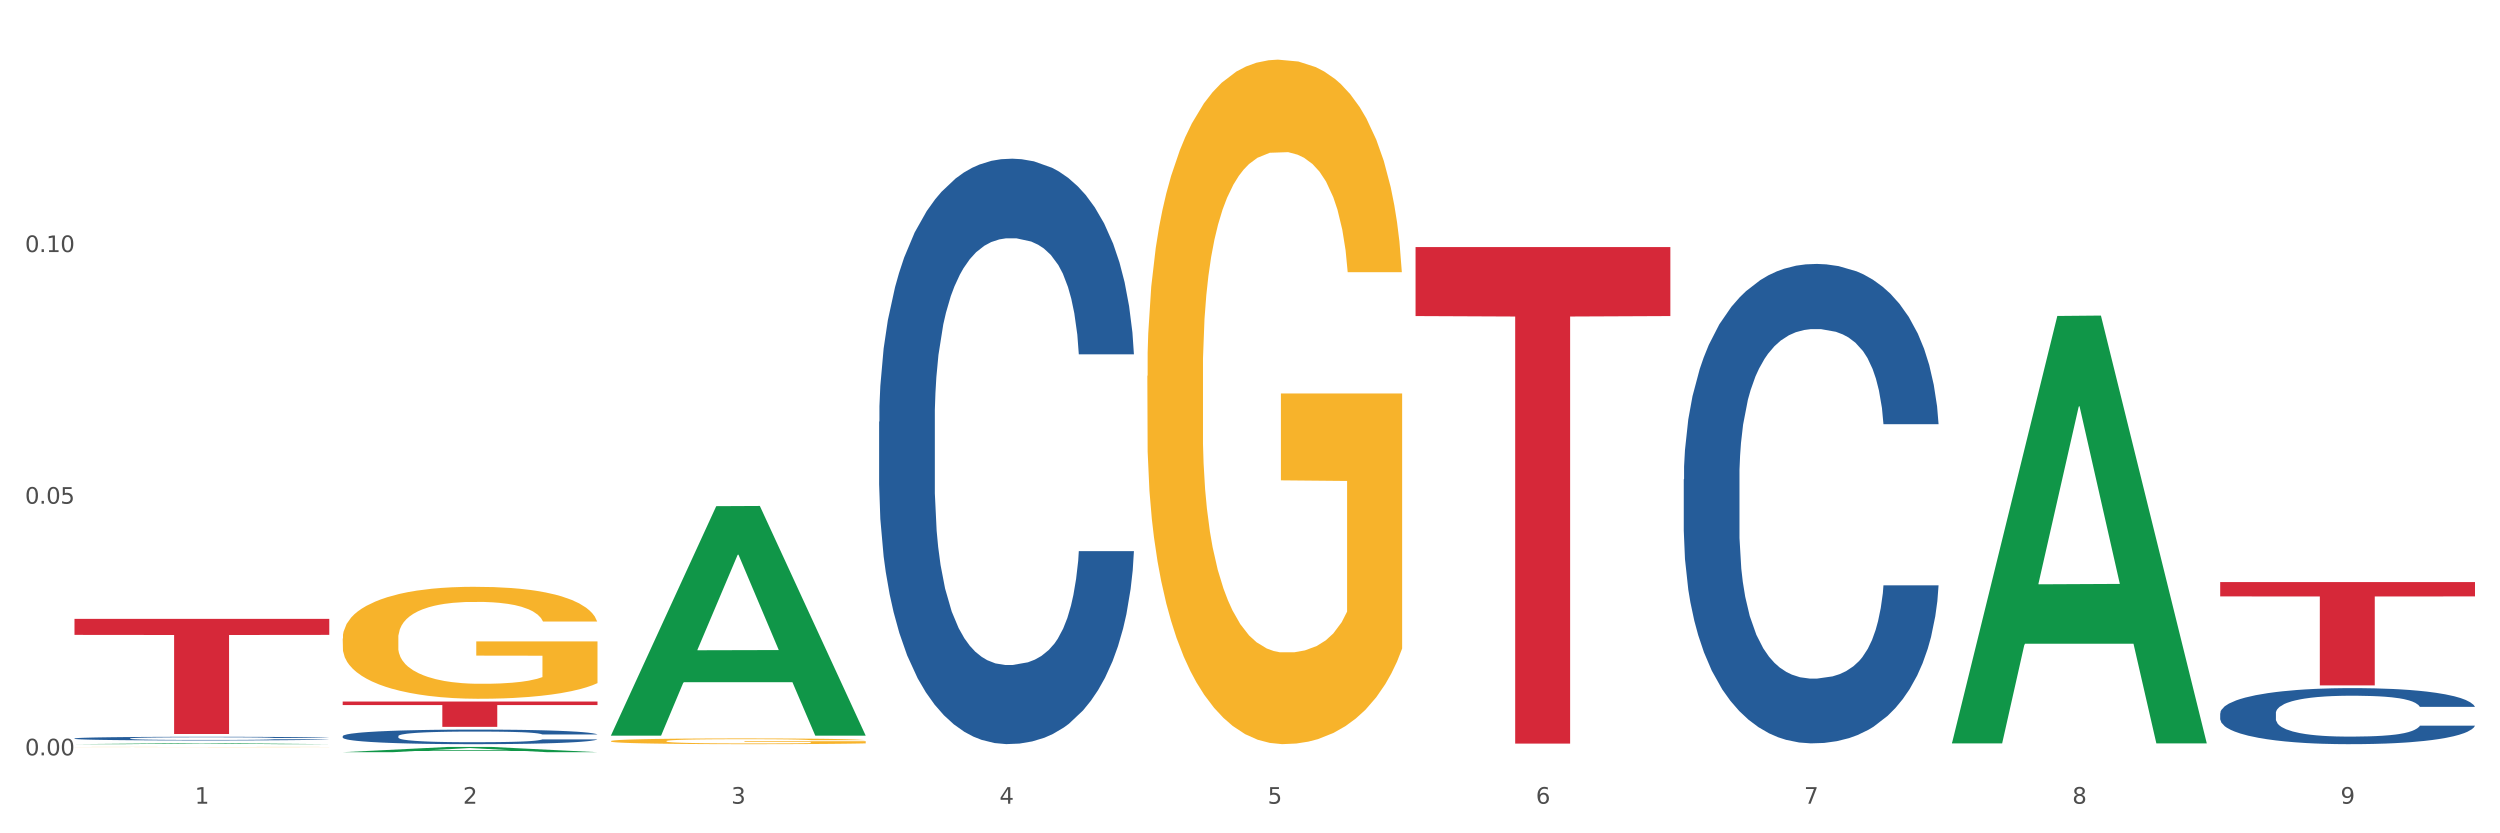 <?xml version="1.0" encoding="utf-8" standalone="no"?>
<!DOCTYPE svg PUBLIC "-//W3C//DTD SVG 1.1//EN"
  "http://www.w3.org/Graphics/SVG/1.1/DTD/svg11.dtd">
<svg xmlns:xlink="http://www.w3.org/1999/xlink" width="1080pt" height="360pt" viewBox="0 0 1080 360" xmlns="http://www.w3.org/2000/svg" version="1.1">
 <rect x="0" y="0" width="1080" height="360" fill="#333333" stroke="none"/>
 <defs>
  <style type="text/css">*{stroke-linejoin: round; stroke-linecap: butt}</style>
 </defs>
 <g id="figure_1">
  <g id="patch_1">
   <path d="M 0 360 
L 1080 360 
L 1080 0 
L 0 0 
z
" style="fill: #ffffff; stroke: #ffffff; stroke-linejoin: miter"/>
  </g>
  <g id="axes_1">
   <g id="matplotlib.axis_1">
    <g id="xtick_1">
     <g id="text_1">
      <!-- 1 -->
      <g style="fill: #4d4d4d" transform="translate(84.159 347.204) scale(0.096 -0.096)">
       <defs>
        <path id="DejaVuSans-31" d="M 794 531 
L 1825 531 
L 1825 4091 
L 703 3866 
L 703 4441 
L 1819 4666 
L 2450 4666 
L 2450 531 
L 3481 531 
L 3481 0 
L 794 0 
L 794 531 
z
" transform="scale(0.016)"/>
       </defs>
       <use xlink:href="#DejaVuSans-31"/>
      </g>
     </g>
    </g>
    <g id="xtick_2">
     <g id="text_2">
      <!-- 2 -->
      <g style="fill: #4d4d4d" transform="translate(200.027 347.204) scale(0.096 -0.096)">
       <defs>
        <path id="DejaVuSans-32" d="M 1228 531 
L 3431 531 
L 3431 0 
L 469 0 
L 469 531 
Q 828 903 1448 1529 
Q 2069 2156 2228 2338 
Q 2531 2678 2651 2914 
Q 2772 3150 2772 3378 
Q 2772 3750 2511 3984 
Q 2250 4219 1831 4219 
Q 1534 4219 1204 4116 
Q 875 4013 500 3803 
L 500 4441 
Q 881 4594 1212 4672 
Q 1544 4750 1819 4750 
Q 2544 4750 2975 4387 
Q 3406 4025 3406 3419 
Q 3406 3131 3298 2873 
Q 3191 2616 2906 2266 
Q 2828 2175 2409 1742 
Q 1991 1309 1228 531 
z
" transform="scale(0.016)"/>
       </defs>
       <use xlink:href="#DejaVuSans-32"/>
      </g>
     </g>
    </g>
    <g id="xtick_3">
     <g id="text_3">
      <!-- 3 -->
      <g style="fill: #4d4d4d" transform="translate(315.896 347.204) scale(0.096 -0.096)">
       <defs>
        <path id="DejaVuSans-33" d="M 2597 2516 
Q 3050 2419 3304 2112 
Q 3559 1806 3559 1356 
Q 3559 666 3084 287 
Q 2609 -91 1734 -91 
Q 1441 -91 1130 -33 
Q 819 25 488 141 
L 488 750 
Q 750 597 1062 519 
Q 1375 441 1716 441 
Q 2309 441 2620 675 
Q 2931 909 2931 1356 
Q 2931 1769 2642 2001 
Q 2353 2234 1838 2234 
L 1294 2234 
L 1294 2753 
L 1863 2753 
Q 2328 2753 2575 2939 
Q 2822 3125 2822 3475 
Q 2822 3834 2567 4026 
Q 2313 4219 1838 4219 
Q 1578 4219 1281 4162 
Q 984 4106 628 3988 
L 628 4550 
Q 988 4650 1302 4700 
Q 1616 4750 1894 4750 
Q 2613 4750 3031 4423 
Q 3450 4097 3450 3541 
Q 3450 3153 3228 2886 
Q 3006 2619 2597 2516 
z
" transform="scale(0.016)"/>
       </defs>
       <use xlink:href="#DejaVuSans-33"/>
      </g>
     </g>
    </g>
    <g id="xtick_4">
     <g id="text_4">
      <!-- 4 -->
      <g style="fill: #4d4d4d" transform="translate(431.765 347.204) scale(0.096 -0.096)">
       <defs>
        <path id="DejaVuSans-34" d="M 2419 4116 
L 825 1625 
L 2419 1625 
L 2419 4116 
z
M 2253 4666 
L 3047 4666 
L 3047 1625 
L 3713 1625 
L 3713 1100 
L 3047 1100 
L 3047 0 
L 2419 0 
L 2419 1100 
L 313 1100 
L 313 1709 
L 2253 4666 
z
" transform="scale(0.016)"/>
       </defs>
       <use xlink:href="#DejaVuSans-34"/>
      </g>
     </g>
    </g>
    <g id="xtick_5">
     <g id="text_5">
      <!-- 5 -->
      <g style="fill: #4d4d4d" transform="translate(547.634 347.204) scale(0.096 -0.096)">
       <defs>
        <path id="DejaVuSans-35" d="M 691 4666 
L 3169 4666 
L 3169 4134 
L 1269 4134 
L 1269 2991 
Q 1406 3038 1543 3061 
Q 1681 3084 1819 3084 
Q 2600 3084 3056 2656 
Q 3513 2228 3513 1497 
Q 3513 744 3044 326 
Q 2575 -91 1722 -91 
Q 1428 -91 1123 -41 
Q 819 9 494 109 
L 494 744 
Q 775 591 1075 516 
Q 1375 441 1709 441 
Q 2250 441 2565 725 
Q 2881 1009 2881 1497 
Q 2881 1984 2565 2268 
Q 2250 2553 1709 2553 
Q 1456 2553 1204 2497 
Q 953 2441 691 2322 
L 691 4666 
z
" transform="scale(0.016)"/>
       </defs>
       <use xlink:href="#DejaVuSans-35"/>
      </g>
     </g>
    </g>
    <g id="xtick_6">
     <g id="text_6">
      <!-- 6 -->
      <g style="fill: #4d4d4d" transform="translate(663.502 347.204) scale(0.096 -0.096)">
       <defs>
        <path id="DejaVuSans-36" d="M 2113 2584 
Q 1688 2584 1439 2293 
Q 1191 2003 1191 1497 
Q 1191 994 1439 701 
Q 1688 409 2113 409 
Q 2538 409 2786 701 
Q 3034 994 3034 1497 
Q 3034 2003 2786 2293 
Q 2538 2584 2113 2584 
z
M 3366 4563 
L 3366 3988 
Q 3128 4100 2886 4159 
Q 2644 4219 2406 4219 
Q 1781 4219 1451 3797 
Q 1122 3375 1075 2522 
Q 1259 2794 1537 2939 
Q 1816 3084 2150 3084 
Q 2853 3084 3261 2657 
Q 3669 2231 3669 1497 
Q 3669 778 3244 343 
Q 2819 -91 2113 -91 
Q 1303 -91 875 529 
Q 447 1150 447 2328 
Q 447 3434 972 4092 
Q 1497 4750 2381 4750 
Q 2619 4750 2861 4703 
Q 3103 4656 3366 4563 
z
" transform="scale(0.016)"/>
       </defs>
       <use xlink:href="#DejaVuSans-36"/>
      </g>
     </g>
    </g>
    <g id="xtick_7">
     <g id="text_7">
      <!-- 7 -->
      <g style="fill: #4d4d4d" transform="translate(779.371 347.204) scale(0.096 -0.096)">
       <defs>
        <path id="DejaVuSans-37" d="M 525 4666 
L 3525 4666 
L 3525 4397 
L 1831 0 
L 1172 0 
L 2766 4134 
L 525 4134 
L 525 4666 
z
" transform="scale(0.016)"/>
       </defs>
       <use xlink:href="#DejaVuSans-37"/>
      </g>
     </g>
    </g>
    <g id="xtick_8">
     <g id="text_8">
      <!-- 8 -->
      <g style="fill: #4d4d4d" transform="translate(895.24 347.204) scale(0.096 -0.096)">
       <defs>
        <path id="DejaVuSans-38" d="M 2034 2216 
Q 1584 2216 1326 1975 
Q 1069 1734 1069 1313 
Q 1069 891 1326 650 
Q 1584 409 2034 409 
Q 2484 409 2743 651 
Q 3003 894 3003 1313 
Q 3003 1734 2745 1975 
Q 2488 2216 2034 2216 
z
M 1403 2484 
Q 997 2584 770 2862 
Q 544 3141 544 3541 
Q 544 4100 942 4425 
Q 1341 4750 2034 4750 
Q 2731 4750 3128 4425 
Q 3525 4100 3525 3541 
Q 3525 3141 3298 2862 
Q 3072 2584 2669 2484 
Q 3125 2378 3379 2068 
Q 3634 1759 3634 1313 
Q 3634 634 3220 271 
Q 2806 -91 2034 -91 
Q 1263 -91 848 271 
Q 434 634 434 1313 
Q 434 1759 690 2068 
Q 947 2378 1403 2484 
z
M 1172 3481 
Q 1172 3119 1398 2916 
Q 1625 2713 2034 2713 
Q 2441 2713 2670 2916 
Q 2900 3119 2900 3481 
Q 2900 3844 2670 4047 
Q 2441 4250 2034 4250 
Q 1625 4250 1398 4047 
Q 1172 3844 1172 3481 
z
" transform="scale(0.016)"/>
       </defs>
       <use xlink:href="#DejaVuSans-38"/>
      </g>
     </g>
    </g>
    <g id="xtick_9">
     <g id="text_9">
      <!-- 9 -->
      <g style="fill: #4d4d4d" transform="translate(1011.108 347.204) scale(0.096 -0.096)">
       <defs>
        <path id="DejaVuSans-39" d="M 703 97 
L 703 672 
Q 941 559 1184 500 
Q 1428 441 1663 441 
Q 2288 441 2617 861 
Q 2947 1281 2994 2138 
Q 2813 1869 2534 1725 
Q 2256 1581 1919 1581 
Q 1219 1581 811 2004 
Q 403 2428 403 3163 
Q 403 3881 828 4315 
Q 1253 4750 1959 4750 
Q 2769 4750 3195 4129 
Q 3622 3509 3622 2328 
Q 3622 1225 3098 567 
Q 2575 -91 1691 -91 
Q 1453 -91 1209 -44 
Q 966 3 703 97 
z
M 1959 2075 
Q 2384 2075 2632 2365 
Q 2881 2656 2881 3163 
Q 2881 3666 2632 3958 
Q 2384 4250 1959 4250 
Q 1534 4250 1286 3958 
Q 1038 3666 1038 3163 
Q 1038 2656 1286 2365 
Q 1534 2075 1959 2075 
z
" transform="scale(0.016)"/>
       </defs>
       <use xlink:href="#DejaVuSans-39"/>
      </g>
     </g>
    </g>
    <g id="xtick_10"/>
    <g id="xtick_11"/>
    <g id="xtick_12"/>
    <g id="xtick_13"/>
    <g id="xtick_14"/>
    <g id="xtick_15"/>
    <g id="xtick_16"/>
    <g id="xtick_17"/>
   </g>
   <g id="matplotlib.axis_2">
    <g id="ytick_1">
     <g id="text_10">
      <!-- 0.00 -->
      <g style="fill: #4d4d4d" transform="translate(10.8 326.321) scale(0.096 -0.096)">
       <defs>
        <path id="DejaVuSans-30" d="M 2034 4250 
Q 1547 4250 1301 3770 
Q 1056 3291 1056 2328 
Q 1056 1369 1301 889 
Q 1547 409 2034 409 
Q 2525 409 2770 889 
Q 3016 1369 3016 2328 
Q 3016 3291 2770 3770 
Q 2525 4250 2034 4250 
z
M 2034 4750 
Q 2819 4750 3233 4129 
Q 3647 3509 3647 2328 
Q 3647 1150 3233 529 
Q 2819 -91 2034 -91 
Q 1250 -91 836 529 
Q 422 1150 422 2328 
Q 422 3509 836 4129 
Q 1250 4750 2034 4750 
z
" transform="scale(0.016)"/>
        <path id="DejaVuSans-2e" d="M 684 794 
L 1344 794 
L 1344 0 
L 684 0 
L 684 794 
z
" transform="scale(0.016)"/>
       </defs>
       <use xlink:href="#DejaVuSans-30"/>
       <use xlink:href="#DejaVuSans-2e" transform="translate(63.623 0)"/>
       <use xlink:href="#DejaVuSans-30" transform="translate(95.41 0)"/>
       <use xlink:href="#DejaVuSans-30" transform="translate(159.033 0)"/>
      </g>
     </g>
    </g>
    <g id="ytick_2">
     <g id="text_11">
      <!-- 0.05 -->
      <g style="fill: #4d4d4d" transform="translate(10.8 217.604) scale(0.096 -0.096)">
       <use xlink:href="#DejaVuSans-30"/>
       <use xlink:href="#DejaVuSans-2e" transform="translate(63.623 0)"/>
       <use xlink:href="#DejaVuSans-30" transform="translate(95.41 0)"/>
       <use xlink:href="#DejaVuSans-35" transform="translate(159.033 0)"/>
      </g>
     </g>
    </g>
    <g id="ytick_3">
     <g id="text_12">
      <!-- 0.10 -->
      <g style="fill: #4d4d4d" transform="translate(10.8 108.888) scale(0.096 -0.096)">
       <use xlink:href="#DejaVuSans-30"/>
       <use xlink:href="#DejaVuSans-2e" transform="translate(63.623 0)"/>
       <use xlink:href="#DejaVuSans-31" transform="translate(95.41 0)"/>
       <use xlink:href="#DejaVuSans-30" transform="translate(159.033 0)"/>
      </g>
     </g>
    </g>
    <g id="ytick_4"/>
    <g id="ytick_5"/>
    <g id="ytick_6"/>
   </g>
   <g id="PolyCollection_1">
    <path d="M 32.175 321.485 
L 32.288 321.485 
L 77.68 321.064 
L 96.518 321.064 
L 142.25 321.486 
L 120.462 321.486 
L 110.589 321.388 
L 63.722 321.388 
L 63.382 321.389 
L 53.85 321.486 
L 32.175 321.486 
L 32.175 321.485 
L 69.623 321.329 
L 104.689 321.329 
L 87.326 321.154 
L 87.099 321.153 
L 86.872 321.154 
L 69.51 321.329 
L 69.623 321.329 
L 32.175 321.485 
z
" clip-path="url(#p6a2edafe1c)" style="fill: #109648"/>
    <path d="M 495.65 162.409 
L 495.78 162.139 
L 495.78 152.417 
L 496.04 144.045 
L 497.339 123.791 
L 499.289 107.047 
L 500.718 98.135 
L 502.148 90.843 
L 503.837 83.552 
L 505.917 75.99 
L 509.685 64.918 
L 512.025 59.247 
L 514.884 53.305 
L 520.082 44.664 
L 523.851 39.803 
L 527.75 35.752 
L 534.118 30.891 
L 538.276 28.73 
L 542.695 27.11 
L 548.023 26.03 
L 552.052 25.759 
L 560.889 26.57 
L 568.427 29 
L 572.066 30.891 
L 576.744 34.131 
L 579.214 36.292 
L 583.242 40.613 
L 587.401 46.284 
L 590.26 51.145 
L 594.549 60.327 
L 597.798 69.509 
L 600.787 80.851 
L 602.346 88.683 
L 603.516 95.975 
L 604.556 104.346 
L 605.595 117.579 
L 582.203 117.579 
L 581.293 108.127 
L 579.863 99.215 
L 577.784 90.573 
L 575.965 85.172 
L 572.846 78.421 
L 569.986 74.1 
L 566.997 70.859 
L 563.359 68.159 
L 560.499 66.808 
L 556.471 65.728 
L 548.543 65.998 
L 543.215 68.159 
L 539.576 70.859 
L 537.237 73.29 
L 535.157 75.99 
L 532.818 79.771 
L 530.089 85.442 
L 528.14 90.573 
L 526.19 97.055 
L 524.631 103.536 
L 523.201 111.098 
L 522.032 119.2 
L 521.122 127.571 
L 520.342 137.834 
L 519.692 154.847 
L 519.692 191.845 
L 519.952 200.217 
L 520.602 211.289 
L 521.382 219.661 
L 522.681 229.653 
L 523.851 236.405 
L 526.06 246.127 
L 528.529 254.228 
L 530.479 259.36 
L 532.428 263.681 
L 535.807 269.622 
L 539.576 274.483 
L 542.825 277.453 
L 547.244 280.154 
L 550.233 281.234 
L 552.832 281.774 
L 559.2 281.774 
L 563.748 280.964 
L 568.817 279.074 
L 572.716 276.643 
L 575.965 273.673 
L 579.603 268.812 
L 581.943 264.221 
L 581.943 207.779 
L 553.352 207.508 
L 553.352 169.97 
L 605.725 169.97 
L 605.725 280.154 
L 603.516 285.825 
L 601.047 290.956 
L 598.447 295.547 
L 594.549 301.219 
L 589.87 306.62 
L 585.711 310.401 
L 581.293 313.641 
L 576.094 316.612 
L 569.337 319.312 
L 565.178 320.393 
L 559.98 321.203 
L 553.871 321.473 
L 548.543 320.933 
L 543.345 319.583 
L 537.887 317.152 
L 532.558 313.641 
L 528.529 310.13 
L 524.501 305.81 
L 520.212 300.138 
L 516.833 294.737 
L 514.234 289.876 
L 511.375 283.665 
L 508.256 275.563 
L 505.917 268.272 
L 503.837 260.71 
L 501.628 250.988 
L 500.068 242.616 
L 498.509 232.084 
L 497.599 224.252 
L 496.56 212.099 
L 495.78 195.086 
L 495.65 162.409 
z
" clip-path="url(#p6a2edafe1c)" style="fill: #f7b32b"/>
    <path d="M 959.125 251.444 
L 1069.2 251.444 
L 1069.2 257.646 
L 1025.9 257.688 
L 1025.9 296.079 
L 1002.164 296.079 
L 1002.164 257.688 
L 959.125 257.646 
L 959.125 251.485 
L 959.125 251.444 
z
" clip-path="url(#p6a2edafe1c)" style="fill: #d62839"/>
    <path d="M 611.519 106.729 
L 721.594 106.729 
L 721.594 136.537 
L 678.294 136.738 
L 678.294 321.222 
L 654.557 321.222 
L 654.557 136.738 
L 611.519 136.537 
L 611.519 106.931 
L 611.519 106.729 
z
" clip-path="url(#p6a2edafe1c)" style="fill: #d62839"/>
    <path d="M 148.044 303.061 
L 258.119 303.061 
L 258.119 304.58 
L 214.819 304.59 
L 214.819 313.993 
L 191.083 313.993 
L 191.083 304.59 
L 148.044 304.58 
L 148.044 303.071 
L 148.044 303.061 
z
" clip-path="url(#p6a2edafe1c)" style="fill: #d62839"/>
    <path d="M 32.175 267.36 
L 142.25 267.36 
L 142.25 274.273 
L 98.951 274.32 
L 98.951 317.102 
L 75.214 317.102 
L 75.214 274.32 
L 32.175 274.273 
L 32.175 267.407 
L 32.175 267.36 
z
" clip-path="url(#p6a2edafe1c)" style="fill: #d62839"/>
    <path d="M 263.912 320.148 
L 264.042 320.145 
L 264.042 320.064 
L 264.302 319.993 
L 265.602 319.823 
L 267.551 319.682 
L 268.981 319.607 
L 270.41 319.546 
L 272.1 319.484 
L 274.179 319.421 
L 277.948 319.327 
L 280.287 319.28 
L 283.146 319.23 
L 288.345 319.157 
L 292.114 319.116 
L 296.012 319.082 
L 302.38 319.041 
L 306.539 319.023 
L 310.958 319.009 
L 316.286 319 
L 320.315 318.998 
L 329.152 319.005 
L 336.689 319.025 
L 340.328 319.041 
L 345.007 319.068 
L 347.476 319.087 
L 351.505 319.123 
L 355.663 319.171 
L 358.523 319.211 
L 362.811 319.289 
L 366.06 319.366 
L 369.049 319.461 
L 370.609 319.527 
L 371.778 319.589 
L 372.818 319.659 
L 373.858 319.77 
L 350.465 319.77 
L 349.555 319.691 
L 348.126 319.616 
L 346.047 319.543 
L 344.227 319.498 
L 341.108 319.441 
L 338.249 319.405 
L 335.26 319.377 
L 331.621 319.355 
L 328.762 319.343 
L 324.733 319.334 
L 316.806 319.336 
L 311.477 319.355 
L 307.839 319.377 
L 305.499 319.398 
L 303.42 319.421 
L 301.081 319.452 
L 298.352 319.5 
L 296.402 319.543 
L 294.453 319.598 
L 292.893 319.652 
L 291.464 319.716 
L 290.294 319.784 
L 289.384 319.855 
L 288.605 319.941 
L 287.955 320.084 
L 287.955 320.395 
L 288.215 320.466 
L 288.865 320.559 
L 289.644 320.629 
L 290.944 320.713 
L 292.114 320.77 
L 294.323 320.852 
L 296.792 320.92 
L 298.741 320.963 
L 300.691 321 
L 304.07 321.05 
L 307.839 321.091 
L 311.088 321.116 
L 315.506 321.138 
L 318.495 321.147 
L 321.094 321.152 
L 327.462 321.152 
L 332.011 321.145 
L 337.079 321.129 
L 340.978 321.109 
L 344.227 321.084 
L 347.866 321.043 
L 350.205 321.004 
L 350.205 320.529 
L 321.614 320.527 
L 321.614 320.211 
L 373.988 320.211 
L 373.988 321.138 
L 371.778 321.186 
L 369.309 321.229 
L 366.71 321.268 
L 362.811 321.316 
L 358.133 321.361 
L 353.974 321.393 
L 349.555 321.42 
L 344.357 321.445 
L 337.599 321.468 
L 333.44 321.477 
L 328.242 321.484 
L 322.134 321.486 
L 316.806 321.482 
L 311.607 321.47 
L 306.149 321.45 
L 300.821 321.42 
L 296.792 321.391 
L 292.763 321.354 
L 288.475 321.307 
L 285.096 321.261 
L 282.497 321.22 
L 279.637 321.168 
L 276.518 321.1 
L 274.179 321.038 
L 272.1 320.975 
L 269.891 320.893 
L 268.331 320.823 
L 266.772 320.734 
L 265.862 320.668 
L 264.822 320.566 
L 264.042 320.423 
L 263.912 320.148 
z
" clip-path="url(#p6a2edafe1c)" style="fill: #f7b32b"/>
    <path d="M 32.175 319.003 
L 32.305 319.001 
L 32.305 318.961 
L 32.695 318.906 
L 34.127 318.804 
L 35.948 318.727 
L 39.071 318.638 
L 40.762 318.6 
L 42.974 318.558 
L 47.528 318.49 
L 52.733 318.432 
L 56.376 318.4 
L 59.108 318.38 
L 65.224 318.344 
L 68.737 318.328 
L 72.38 318.315 
L 75.503 318.306 
L 80.707 318.296 
L 84.871 318.291 
L 89.685 318.29 
L 93.718 318.291 
L 99.053 318.297 
L 106.86 318.315 
L 109.852 318.325 
L 113.886 318.342 
L 118.049 318.365 
L 121.432 318.389 
L 125.336 318.422 
L 129.369 318.465 
L 133.273 318.52 
L 136.005 318.571 
L 138.217 318.625 
L 140.168 318.69 
L 141.6 318.761 
L 142.25 318.82 
L 118.44 318.82 
L 117.789 318.767 
L 116.488 318.709 
L 115.187 318.669 
L 113.756 318.638 
L 111.544 318.601 
L 109.592 318.578 
L 106.339 318.551 
L 103.347 318.533 
L 100.874 318.523 
L 97.882 318.515 
L 91.506 318.506 
L 86.952 318.506 
L 84.09 318.509 
L 80.577 318.516 
L 77.584 318.526 
L 74.071 318.543 
L 71.339 318.562 
L 68.607 318.587 
L 67.045 318.604 
L 64.703 318.636 
L 63.142 318.662 
L 61.06 318.707 
L 59.889 318.739 
L 57.807 318.822 
L 56.896 318.882 
L 56.506 318.924 
L 56.246 318.971 
L 56.246 319.197 
L 57.027 319.298 
L 57.677 319.342 
L 58.718 319.391 
L 60.67 319.454 
L 63.532 319.517 
L 66.525 319.562 
L 68.997 319.589 
L 71.339 319.609 
L 73.681 319.625 
L 76.543 319.64 
L 78.885 319.649 
L 82.398 319.657 
L 86.562 319.662 
L 89.815 319.662 
L 96.451 319.654 
L 99.443 319.647 
L 102.306 319.637 
L 105.428 319.621 
L 107.901 319.604 
L 109.332 319.591 
L 111.674 319.563 
L 113.495 319.534 
L 115.057 319.501 
L 116.098 319.472 
L 117.269 319.428 
L 118.179 319.379 
L 118.44 319.353 
L 142.25 319.353 
L 141.73 319.405 
L 140.819 319.456 
L 138.997 319.524 
L 137.566 319.563 
L 135.354 319.611 
L 133.012 319.651 
L 129.759 319.696 
L 126.767 319.73 
L 123.644 319.759 
L 120.261 319.785 
L 114.146 319.821 
L 111.934 319.831 
L 107.25 319.848 
L 103.607 319.859 
L 98.272 319.869 
L 92.807 319.874 
L 87.083 319.876 
L 82.008 319.873 
L 76.413 319.864 
L 72.9 319.856 
L 68.997 319.843 
L 64.443 319.822 
L 60.149 319.798 
L 56.116 319.769 
L 52.342 319.735 
L 48.829 319.698 
L 44.275 319.636 
L 40.893 319.575 
L 38.42 319.518 
L 36.729 319.47 
L 35.037 319.41 
L 34.127 319.368 
L 32.695 319.266 
L 32.175 319.172 
L 32.175 319.003 
z
" clip-path="url(#p6a2edafe1c)" style="fill: #255c99"/>
    <path d="M 148.044 318.014 
L 148.174 318.008 
L 148.174 317.847 
L 148.564 317.628 
L 149.995 317.225 
L 151.817 316.919 
L 154.94 316.562 
L 156.631 316.413 
L 158.843 316.246 
L 163.397 315.975 
L 168.602 315.745 
L 172.245 315.618 
L 174.977 315.537 
L 181.092 315.393 
L 184.605 315.33 
L 188.249 315.278 
L 191.371 315.244 
L 196.576 315.203 
L 200.739 315.186 
L 205.553 315.18 
L 209.587 315.186 
L 214.922 315.209 
L 222.728 315.278 
L 225.721 315.318 
L 229.754 315.388 
L 233.918 315.48 
L 237.301 315.572 
L 241.204 315.704 
L 245.238 315.877 
L 249.141 316.096 
L 251.874 316.297 
L 254.086 316.51 
L 256.037 316.77 
L 257.468 317.052 
L 258.119 317.288 
L 234.308 317.288 
L 233.658 317.075 
L 232.357 316.844 
L 231.056 316.689 
L 229.624 316.562 
L 227.412 316.418 
L 225.461 316.326 
L 222.208 316.217 
L 219.215 316.148 
L 216.743 316.107 
L 213.751 316.073 
L 207.375 316.038 
L 202.821 316.038 
L 199.959 316.05 
L 196.446 316.079 
L 193.453 316.119 
L 189.94 316.188 
L 187.208 316.263 
L 184.475 316.361 
L 182.914 316.43 
L 180.572 316.557 
L 179.011 316.66 
L 176.929 316.839 
L 175.758 316.965 
L 173.676 317.294 
L 172.765 317.536 
L 172.375 317.703 
L 172.115 317.887 
L 172.115 318.785 
L 172.895 319.188 
L 173.546 319.361 
L 174.587 319.557 
L 176.538 319.81 
L 179.401 320.058 
L 182.393 320.236 
L 184.866 320.346 
L 187.208 320.426 
L 189.55 320.49 
L 192.412 320.547 
L 194.754 320.582 
L 198.267 320.616 
L 202.431 320.634 
L 205.684 320.634 
L 212.319 320.605 
L 215.312 320.576 
L 218.174 320.536 
L 221.297 320.473 
L 223.769 320.403 
L 225.201 320.352 
L 227.543 320.242 
L 229.364 320.127 
L 230.925 319.995 
L 231.966 319.879 
L 233.137 319.707 
L 234.048 319.511 
L 234.308 319.407 
L 258.119 319.407 
L 257.599 319.614 
L 256.688 319.816 
L 254.866 320.087 
L 253.435 320.242 
L 251.223 320.432 
L 248.881 320.593 
L 245.628 320.772 
L 242.636 320.904 
L 239.513 321.02 
L 236.13 321.123 
L 230.015 321.267 
L 227.803 321.308 
L 223.119 321.377 
L 219.476 321.417 
L 214.141 321.457 
L 208.676 321.48 
L 202.951 321.486 
L 197.877 321.475 
L 192.282 321.44 
L 188.769 321.405 
L 184.866 321.354 
L 180.312 321.273 
L 176.018 321.175 
L 171.984 321.06 
L 168.211 320.927 
L 164.698 320.778 
L 160.144 320.53 
L 156.761 320.288 
L 154.289 320.064 
L 152.598 319.874 
L 150.906 319.632 
L 149.995 319.465 
L 148.564 319.062 
L 148.044 318.687 
L 148.044 318.014 
z
" clip-path="url(#p6a2edafe1c)" style="fill: #255c99"/>
    <path d="M 379.781 182.184 
L 379.911 181.953 
L 379.911 175.486 
L 380.302 166.709 
L 381.733 150.541 
L 383.554 138.3 
L 386.677 123.979 
L 388.369 117.974 
L 390.58 111.276 
L 395.134 100.42 
L 400.339 91.181 
L 403.982 86.1 
L 406.714 82.867 
L 412.83 77.092 
L 416.343 74.552 
L 419.986 72.473 
L 423.109 71.087 
L 428.313 69.47 
L 432.477 68.777 
L 437.291 68.546 
L 441.324 68.777 
L 446.659 69.701 
L 454.466 72.473 
L 457.458 74.09 
L 461.492 76.861 
L 465.655 80.557 
L 469.038 84.252 
L 472.942 89.565 
L 476.975 96.494 
L 480.879 105.271 
L 483.611 113.355 
L 485.823 121.901 
L 487.775 132.294 
L 489.206 143.612 
L 489.856 153.082 
L 466.046 153.082 
L 465.395 144.536 
L 464.094 135.297 
L 462.793 129.061 
L 461.362 123.979 
L 459.15 118.205 
L 457.198 114.51 
L 453.945 110.121 
L 450.953 107.349 
L 448.481 105.733 
L 445.488 104.347 
L 439.113 102.961 
L 434.559 102.961 
L 431.696 103.423 
L 428.183 104.578 
L 425.19 106.195 
L 421.677 108.966 
L 418.945 111.969 
L 416.213 115.895 
L 414.651 118.667 
L 412.309 123.748 
L 410.748 127.906 
L 408.666 135.066 
L 407.495 140.147 
L 405.413 153.313 
L 404.503 163.013 
L 404.112 169.712 
L 403.852 177.103 
L 403.852 213.134 
L 404.633 229.302 
L 405.283 236.231 
L 406.324 244.084 
L 408.276 254.247 
L 411.138 264.179 
L 414.131 271.339 
L 416.603 275.727 
L 418.945 278.961 
L 421.287 281.502 
L 424.15 283.811 
L 426.492 285.197 
L 430.005 286.583 
L 434.168 287.276 
L 437.421 287.276 
L 444.057 286.121 
L 447.049 284.966 
L 449.912 283.349 
L 453.035 280.809 
L 455.507 278.037 
L 456.938 275.958 
L 459.28 271.57 
L 461.102 266.95 
L 462.663 261.638 
L 463.704 257.019 
L 464.875 250.09 
L 465.786 242.237 
L 466.046 238.079 
L 489.856 238.079 
L 489.336 246.394 
L 488.425 254.478 
L 486.604 265.334 
L 485.172 271.57 
L 482.96 279.192 
L 480.618 285.659 
L 477.366 292.819 
L 474.373 298.132 
L 471.25 302.751 
L 467.867 306.908 
L 461.752 312.683 
L 459.54 314.299 
L 454.856 317.071 
L 451.213 318.688 
L 445.878 320.305 
L 440.414 321.229 
L 434.689 321.46 
L 429.614 320.998 
L 424.019 319.612 
L 420.506 318.226 
L 416.603 316.147 
L 412.049 312.914 
L 407.755 308.987 
L 403.722 304.368 
L 399.949 299.055 
L 396.436 293.05 
L 391.882 283.118 
L 388.499 273.418 
L 386.027 264.41 
L 384.335 256.788 
L 382.644 247.087 
L 381.733 240.389 
L 380.302 224.221 
L 379.781 209.208 
L 379.781 182.184 
z
" clip-path="url(#p6a2edafe1c)" style="fill: #255c99"/>
    <path d="M 32.175 322.71 
L 32.305 322.71 
L 32.305 322.708 
L 32.565 322.705 
L 33.864 322.7 
L 35.814 322.695 
L 37.243 322.693 
L 38.673 322.691 
L 40.362 322.689 
L 42.442 322.687 
L 46.211 322.684 
L 48.55 322.683 
L 51.409 322.681 
L 56.607 322.679 
L 60.376 322.677 
L 64.275 322.676 
L 70.643 322.675 
L 74.802 322.675 
L 79.22 322.674 
L 84.548 322.674 
L 88.577 322.674 
L 97.414 322.674 
L 104.952 322.675 
L 108.591 322.675 
L 113.269 322.676 
L 115.739 322.677 
L 119.767 322.678 
L 123.926 322.679 
L 126.785 322.681 
L 131.074 322.683 
L 134.323 322.685 
L 137.312 322.688 
L 138.871 322.691 
L 140.041 322.692 
L 141.081 322.695 
L 142.12 322.698 
L 118.728 322.698 
L 117.818 322.696 
L 116.388 322.693 
L 114.309 322.691 
L 112.49 322.69 
L 109.371 322.688 
L 106.512 322.687 
L 103.522 322.686 
L 99.884 322.685 
L 97.025 322.685 
L 92.996 322.684 
L 85.068 322.684 
L 79.74 322.685 
L 76.101 322.686 
L 73.762 322.686 
L 71.683 322.687 
L 69.343 322.688 
L 66.614 322.69 
L 64.665 322.691 
L 62.715 322.693 
L 61.156 322.695 
L 59.726 322.697 
L 58.557 322.699 
L 57.647 322.701 
L 56.867 322.704 
L 56.217 322.708 
L 56.217 322.718 
L 56.477 322.72 
L 57.127 322.723 
L 57.907 322.726 
L 59.206 322.728 
L 60.376 322.73 
L 62.585 322.733 
L 65.055 322.735 
L 67.004 322.736 
L 68.953 322.737 
L 72.332 322.739 
L 76.101 322.74 
L 79.35 322.741 
L 83.769 322.742 
L 86.758 322.742 
L 89.357 322.742 
L 95.725 322.742 
L 100.274 322.742 
L 105.342 322.741 
L 109.241 322.741 
L 112.49 322.74 
L 116.129 322.739 
L 118.468 322.737 
L 118.468 322.722 
L 89.877 322.722 
L 89.877 322.712 
L 142.25 322.712 
L 142.25 322.742 
L 140.041 322.743 
L 137.572 322.745 
L 134.973 322.746 
L 131.074 322.747 
L 126.395 322.749 
L 122.237 322.75 
L 117.818 322.751 
L 112.62 322.751 
L 105.862 322.752 
L 101.703 322.752 
L 96.505 322.753 
L 90.397 322.753 
L 85.068 322.753 
L 79.87 322.752 
L 74.412 322.752 
L 69.083 322.751 
L 65.055 322.75 
L 61.026 322.749 
L 56.737 322.747 
L 53.358 322.746 
L 50.759 322.744 
L 47.9 322.743 
L 44.781 322.741 
L 42.442 322.739 
L 40.362 322.737 
L 38.153 322.734 
L 36.594 322.732 
L 35.034 322.729 
L 34.124 322.727 
L 33.085 322.724 
L 32.305 322.719 
L 32.175 322.71 
z
" clip-path="url(#p6a2edafe1c)" style="fill: #f7b32b"/>
    <path d="M 959.125 308.149 
L 959.255 308.127 
L 959.255 307.507 
L 959.645 306.667 
L 961.076 305.119 
L 962.898 303.946 
L 966.021 302.575 
L 967.712 302 
L 969.924 301.359 
L 974.478 300.319 
L 979.683 299.434 
L 983.326 298.948 
L 986.058 298.638 
L 992.173 298.085 
L 995.686 297.842 
L 999.33 297.643 
L 1002.452 297.51 
L 1007.657 297.355 
L 1011.82 297.289 
L 1016.635 297.267 
L 1020.668 297.289 
L 1026.003 297.377 
L 1033.809 297.643 
L 1036.802 297.798 
L 1040.835 298.063 
L 1044.999 298.417 
L 1048.382 298.771 
L 1052.285 299.28 
L 1056.319 299.943 
L 1060.222 300.784 
L 1062.955 301.558 
L 1065.167 302.376 
L 1067.118 303.371 
L 1068.549 304.455 
L 1069.2 305.362 
L 1045.389 305.362 
L 1044.739 304.544 
L 1043.438 303.659 
L 1042.137 303.062 
L 1040.705 302.575 
L 1038.493 302.022 
L 1036.542 301.668 
L 1033.289 301.248 
L 1030.296 300.983 
L 1027.824 300.828 
L 1024.832 300.695 
L 1018.456 300.562 
L 1013.902 300.562 
L 1011.04 300.607 
L 1007.527 300.717 
L 1004.534 300.872 
L 1001.021 301.137 
L 998.289 301.425 
L 995.556 301.801 
L 993.995 302.066 
L 991.653 302.553 
L 990.092 302.951 
L 988.01 303.637 
L 986.839 304.123 
L 984.757 305.384 
L 983.846 306.313 
L 983.456 306.955 
L 983.196 307.662 
L 983.196 311.113 
L 983.976 312.661 
L 984.627 313.325 
L 985.668 314.077 
L 987.619 315.05 
L 990.482 316.001 
L 993.474 316.686 
L 995.947 317.107 
L 998.289 317.416 
L 1000.631 317.66 
L 1003.493 317.881 
L 1005.835 318.014 
L 1009.348 318.146 
L 1013.512 318.213 
L 1016.765 318.213 
L 1023.4 318.102 
L 1026.393 317.991 
L 1029.255 317.837 
L 1032.378 317.593 
L 1034.85 317.328 
L 1036.282 317.129 
L 1038.624 316.709 
L 1040.445 316.266 
L 1042.006 315.757 
L 1043.047 315.315 
L 1044.218 314.652 
L 1045.129 313.9 
L 1045.389 313.501 
L 1069.2 313.501 
L 1068.68 314.298 
L 1067.769 315.072 
L 1065.947 316.111 
L 1064.516 316.709 
L 1062.304 317.438 
L 1059.962 318.058 
L 1056.709 318.743 
L 1053.717 319.252 
L 1050.594 319.695 
L 1047.211 320.093 
L 1041.096 320.646 
L 1038.884 320.8 
L 1034.2 321.066 
L 1030.557 321.221 
L 1025.222 321.375 
L 1019.757 321.464 
L 1014.032 321.486 
L 1008.958 321.442 
L 1003.363 321.309 
L 999.85 321.176 
L 995.947 320.977 
L 991.393 320.668 
L 987.099 320.292 
L 983.065 319.849 
L 979.292 319.341 
L 975.779 318.766 
L 971.225 317.814 
L 967.842 316.886 
L 965.37 316.023 
L 963.679 315.293 
L 961.987 314.364 
L 961.076 313.723 
L 959.645 312.174 
L 959.125 310.737 
L 959.125 308.149 
z
" clip-path="url(#p6a2edafe1c)" style="fill: #255c99"/>
    <path d="M 148.044 324.945 
L 148.157 324.943 
L 193.549 322.676 
L 212.387 322.674 
L 258.119 324.95 
L 236.331 324.95 
L 226.458 324.42 
L 179.591 324.42 
L 179.251 324.428 
L 169.718 324.95 
L 148.044 324.95 
L 148.044 324.945 
L 185.492 324.103 
L 220.557 324.101 
L 203.195 323.159 
L 202.968 323.155 
L 202.741 323.161 
L 185.379 324.101 
L 185.492 324.103 
L 148.044 324.945 
z
" clip-path="url(#p6a2edafe1c)" style="fill: #109648"/>
    <path d="M 727.387 207.077 
L 727.517 206.887 
L 727.517 201.591 
L 727.908 194.403 
L 729.339 181.162 
L 731.161 171.137 
L 734.283 159.409 
L 735.975 154.491 
L 738.187 149.005 
L 742.741 140.115 
L 747.945 132.549 
L 751.588 128.387 
L 754.321 125.739 
L 760.436 121.01 
L 763.949 118.93 
L 767.592 117.227 
L 770.715 116.092 
L 775.919 114.768 
L 780.083 114.201 
L 784.897 114.011 
L 788.931 114.201 
L 794.265 114.957 
L 802.072 117.227 
L 805.065 118.551 
L 809.098 120.821 
L 813.262 123.848 
L 816.645 126.874 
L 820.548 131.225 
L 824.581 136.899 
L 828.485 144.087 
L 831.217 150.708 
L 833.429 157.707 
L 835.381 166.219 
L 836.812 175.487 
L 837.463 183.243 
L 813.652 183.243 
L 813.001 176.244 
L 811.7 168.678 
L 810.399 163.57 
L 808.968 159.409 
L 806.756 154.68 
L 804.804 151.654 
L 801.551 148.06 
L 798.559 145.79 
L 796.087 144.466 
L 793.094 143.331 
L 786.719 142.196 
L 782.165 142.196 
L 779.302 142.574 
L 775.789 143.52 
L 772.797 144.844 
L 769.284 147.114 
L 766.551 149.573 
L 763.819 152.789 
L 762.257 155.058 
L 759.915 159.22 
L 758.354 162.625 
L 756.272 168.489 
L 755.101 172.65 
L 753.019 183.432 
L 752.109 191.377 
L 751.718 196.862 
L 751.458 202.915 
L 751.458 232.424 
L 752.239 245.664 
L 752.889 251.339 
L 753.93 257.771 
L 755.882 266.093 
L 758.744 274.227 
L 761.737 280.091 
L 764.209 283.685 
L 766.551 286.333 
L 768.893 288.414 
L 771.756 290.305 
L 774.098 291.44 
L 777.611 292.575 
L 781.774 293.143 
L 785.027 293.143 
L 791.663 292.197 
L 794.656 291.251 
L 797.518 289.927 
L 800.641 287.846 
L 803.113 285.577 
L 804.544 283.874 
L 806.886 280.28 
L 808.708 276.497 
L 810.269 272.146 
L 811.31 268.363 
L 812.481 262.689 
L 813.392 256.257 
L 813.652 252.852 
L 837.463 252.852 
L 836.942 259.662 
L 836.031 266.283 
L 834.21 275.173 
L 832.779 280.28 
L 830.567 286.522 
L 828.225 291.819 
L 824.972 297.683 
L 821.979 302.033 
L 818.856 305.816 
L 815.474 309.221 
L 809.358 313.95 
L 807.146 315.274 
L 802.462 317.544 
L 798.819 318.868 
L 793.485 320.192 
L 788.02 320.949 
L 782.295 321.138 
L 777.22 320.76 
L 771.626 319.625 
L 768.113 318.49 
L 764.209 316.787 
L 759.655 314.139 
L 755.362 310.924 
L 751.328 307.14 
L 747.555 302.79 
L 744.042 297.872 
L 739.488 289.738 
L 736.105 281.793 
L 733.633 274.416 
L 731.941 268.174 
L 730.25 260.23 
L 729.339 254.744 
L 727.908 241.503 
L 727.387 229.208 
L 727.387 207.077 
z
" clip-path="url(#p6a2edafe1c)" style="fill: #255c99"/>
    <path d="M 263.912 317.624 
L 264.026 317.531 
L 309.418 218.666 
L 328.255 218.573 
L 373.988 317.81 
L 352.2 317.81 
L 342.327 294.701 
L 295.46 294.701 
L 295.119 295.074 
L 285.587 317.81 
L 263.912 317.81 
L 263.912 317.624 
L 301.361 280.911 
L 336.426 280.818 
L 319.064 239.725 
L 318.837 239.539 
L 318.61 239.818 
L 301.247 280.818 
L 301.361 280.911 
L 263.912 317.624 
z
" clip-path="url(#p6a2edafe1c)" style="fill: #109648"/>
    <path d="M 843.256 320.793 
L 843.369 320.619 
L 888.761 136.497 
L 907.599 136.324 
L 953.331 321.14 
L 931.543 321.14 
L 921.67 278.103 
L 874.803 278.103 
L 874.463 278.797 
L 864.931 321.14 
L 843.256 321.14 
L 843.256 320.793 
L 880.704 252.419 
L 915.77 252.246 
L 898.407 175.716 
L 898.18 175.369 
L 897.953 175.89 
L 880.591 252.246 
L 880.704 252.419 
L 843.256 320.793 
z
" clip-path="url(#p6a2edafe1c)" style="fill: #109648"/>
    <path d="M 148.044 275.851 
L 148.174 275.807 
L 148.174 274.216 
L 148.434 272.847 
L 149.733 269.533 
L 151.683 266.794 
L 153.112 265.336 
L 154.542 264.143 
L 156.231 262.95 
L 158.31 261.713 
L 162.079 259.902 
L 164.419 258.974 
L 167.278 258.002 
L 172.476 256.588 
L 176.245 255.793 
L 180.144 255.13 
L 186.512 254.335 
L 190.67 253.982 
L 195.089 253.717 
L 200.417 253.54 
L 204.446 253.496 
L 213.283 253.628 
L 220.821 254.026 
L 224.46 254.335 
L 229.138 254.865 
L 231.607 255.219 
L 235.636 255.926 
L 239.795 256.854 
L 242.654 257.649 
L 246.943 259.151 
L 250.191 260.653 
L 253.181 262.509 
L 254.74 263.79 
L 255.91 264.983 
L 256.949 266.352 
L 257.989 268.517 
L 234.596 268.517 
L 233.687 266.971 
L 232.257 265.513 
L 230.178 264.099 
L 228.358 263.215 
L 225.239 262.111 
L 222.38 261.404 
L 219.391 260.874 
L 215.752 260.432 
L 212.893 260.211 
L 208.865 260.034 
L 200.937 260.079 
L 195.609 260.432 
L 191.97 260.874 
L 189.631 261.272 
L 187.551 261.713 
L 185.212 262.332 
L 182.483 263.26 
L 180.533 264.099 
L 178.584 265.159 
L 177.025 266.22 
L 175.595 267.457 
L 174.425 268.782 
L 173.516 270.152 
L 172.736 271.831 
L 172.086 274.614 
L 172.086 280.667 
L 172.346 282.036 
L 172.996 283.848 
L 173.776 285.217 
L 175.075 286.852 
L 176.245 287.956 
L 178.454 289.547 
L 180.923 290.872 
L 182.873 291.712 
L 184.822 292.419 
L 188.201 293.39 
L 191.97 294.186 
L 195.219 294.672 
L 199.637 295.114 
L 202.626 295.29 
L 205.226 295.379 
L 211.594 295.379 
L 216.142 295.246 
L 221.211 294.937 
L 225.109 294.539 
L 228.358 294.053 
L 231.997 293.258 
L 234.336 292.507 
L 234.336 283.273 
L 205.746 283.229 
L 205.746 277.088 
L 258.119 277.088 
L 258.119 295.114 
L 255.91 296.041 
L 253.44 296.881 
L 250.841 297.632 
L 246.943 298.56 
L 242.264 299.443 
L 238.105 300.062 
L 233.687 300.592 
L 228.488 301.078 
L 221.73 301.52 
L 217.572 301.696 
L 212.373 301.829 
L 206.265 301.873 
L 200.937 301.785 
L 195.739 301.564 
L 190.28 301.166 
L 184.952 300.592 
L 180.923 300.018 
L 176.895 299.311 
L 172.606 298.383 
L 169.227 297.499 
L 166.628 296.704 
L 163.769 295.688 
L 160.65 294.362 
L 158.31 293.17 
L 156.231 291.933 
L 154.022 290.342 
L 152.462 288.972 
L 150.903 287.249 
L 149.993 285.968 
L 148.953 283.98 
L 148.174 281.197 
L 148.044 275.851 
z
" clip-path="url(#p6a2edafe1c)" style="fill: #f7b32b"/>
   </g>
  </g>
 </g>
 <defs>
  <clipPath id="p6a2edafe1c">
   <rect x="32.175" y="10.8" width="1037.025" height="329.109"/>
  </clipPath>
 </defs>
</svg>

